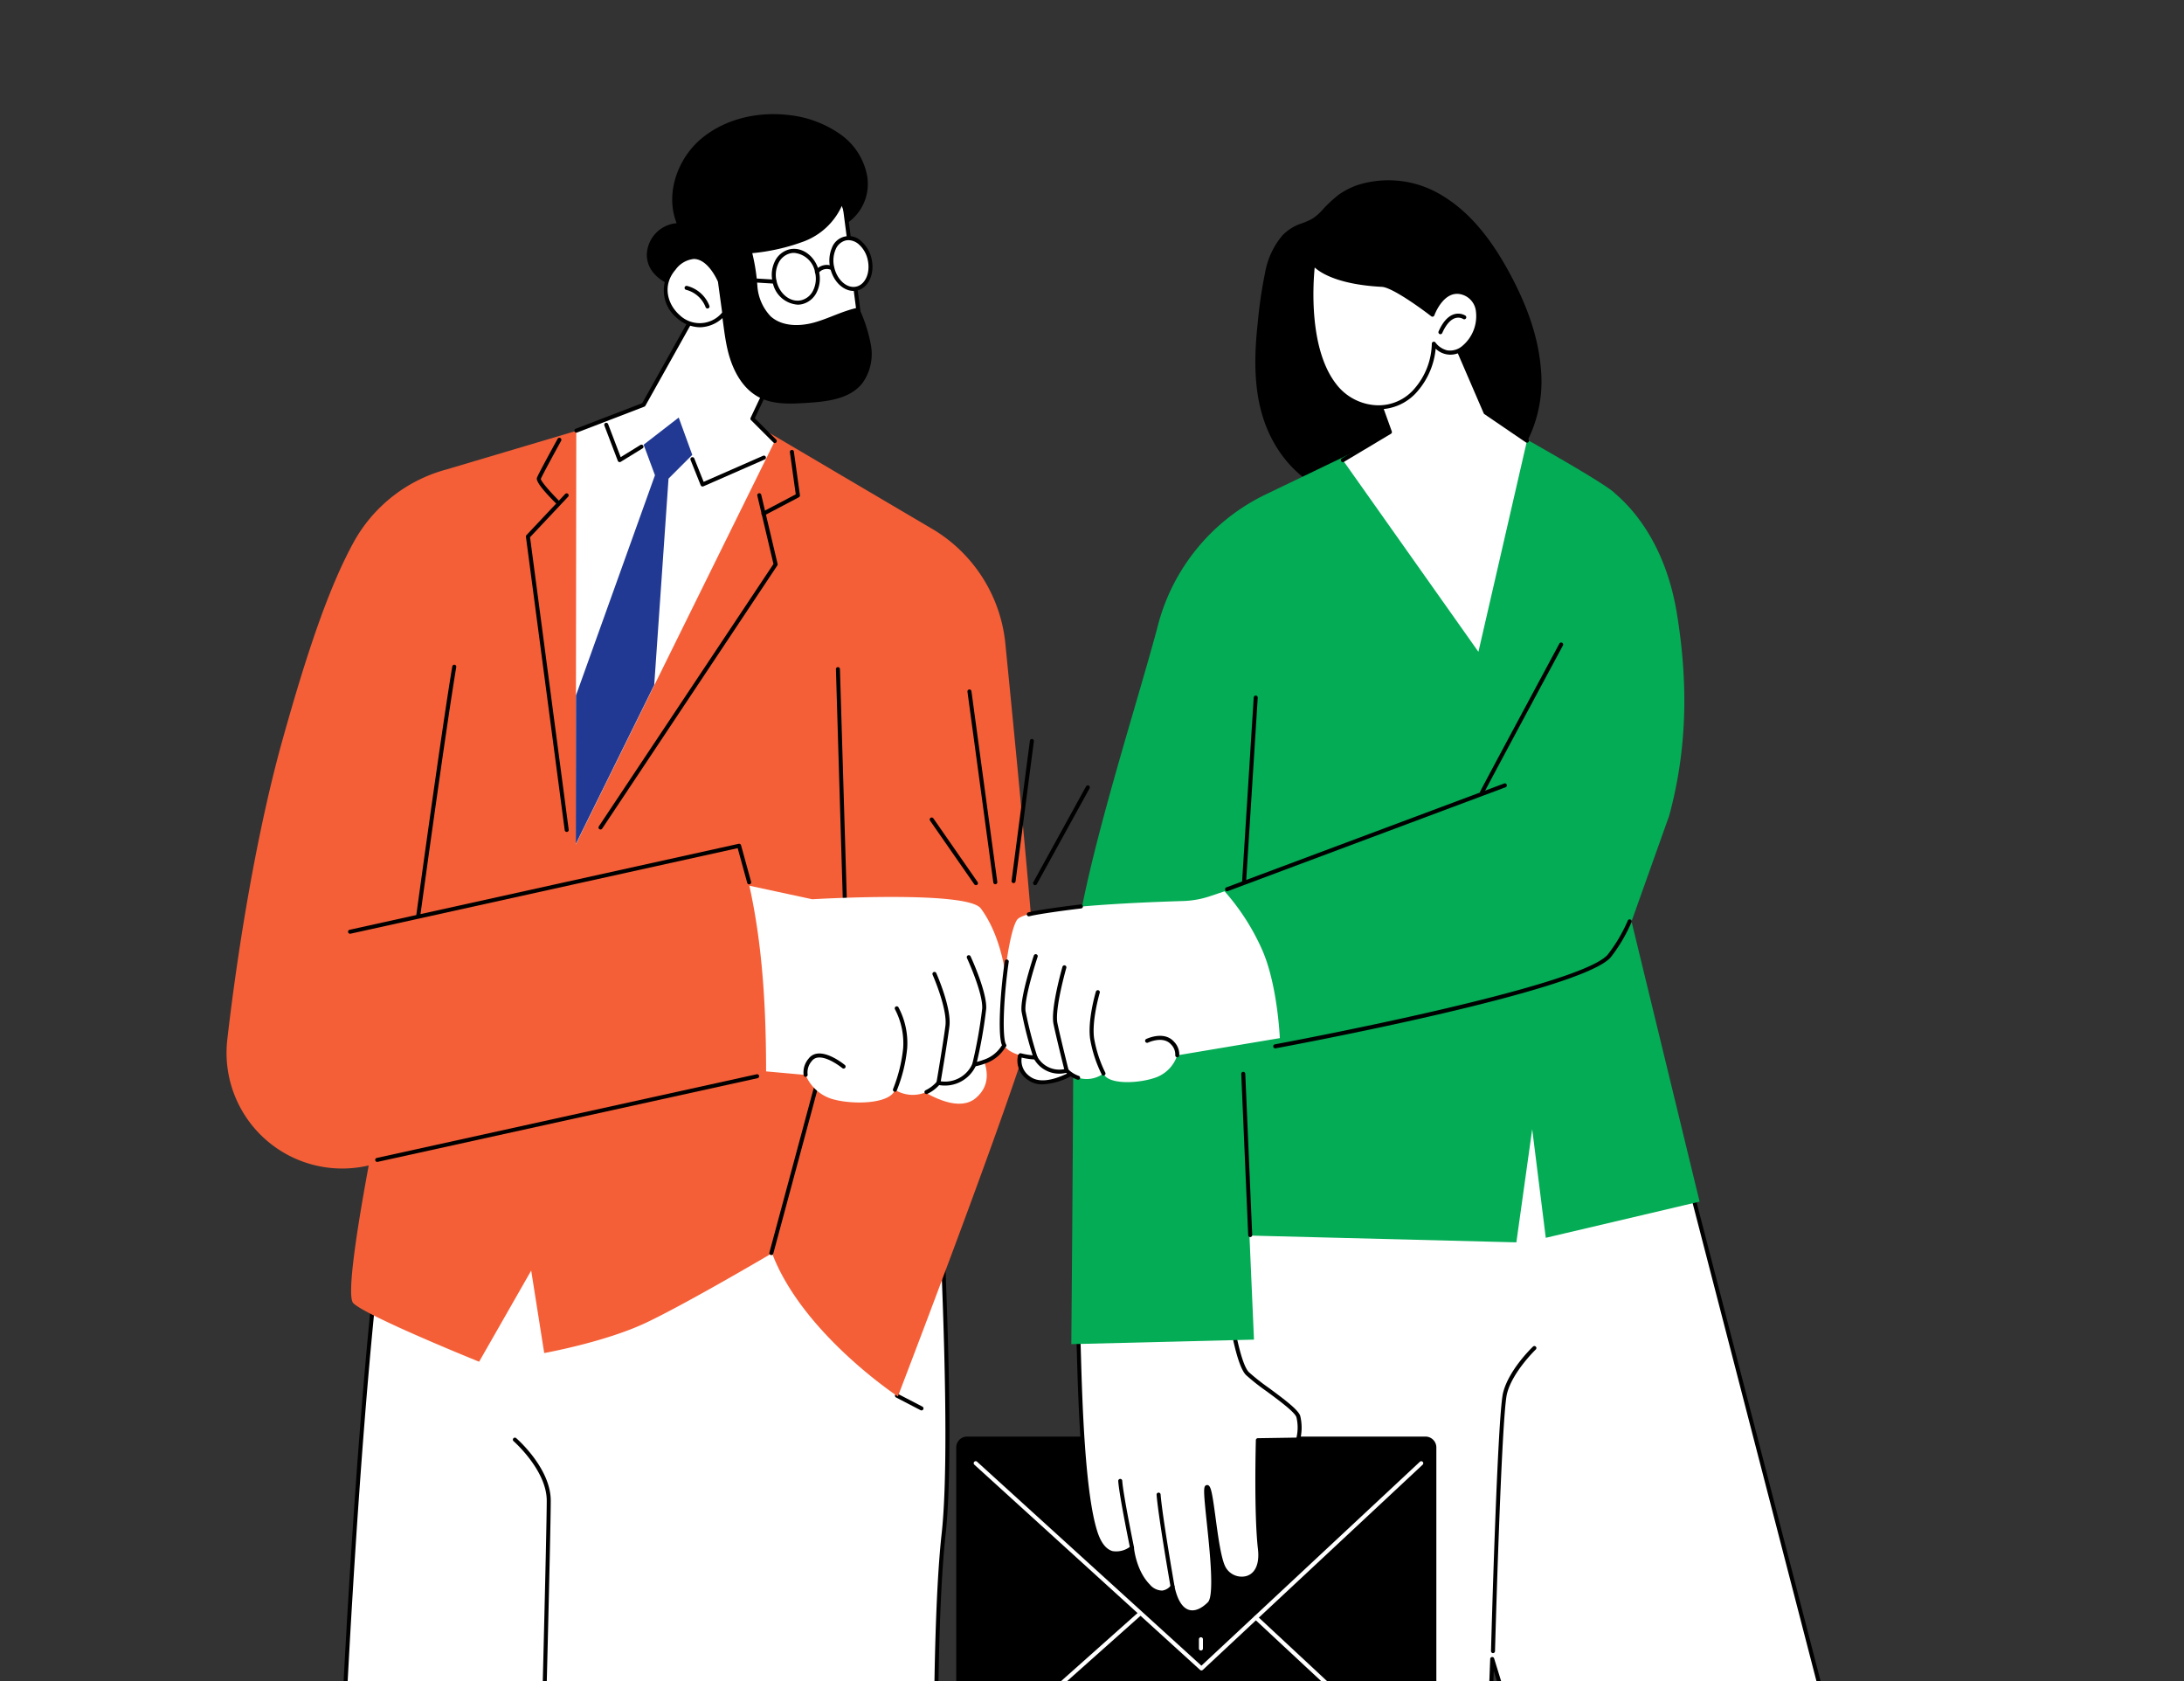<svg xmlns="http://www.w3.org/2000/svg" xmlns:xlink="http://www.w3.org/1999/xlink" width="416" height="320.235" viewBox="0 0 416 320.235"><rect x="0" y="0" width="416" height="320.235" fill="#333333" stroke="none"/><defs><clipPath id="clip-path"><path id="Trac&#xE9;_1511" data-name="Trac&#xE9; 1511" d="M6.46,0H409.54C413.108,0,416,13.034,416,29.112V291.123c0,16.078-2.892,29.112-6.46,29.112H6.46C2.892,320.235,0,307.2,0,291.123V29.112C0,13.034,2.892,0,6.46,0Z" transform="translate(948 2676.765)" fill="#c0ead5"></path></clipPath></defs><g id="Groupe_de_masques_44" data-name="Groupe de masques 44" transform="translate(-948 -2676.765)" clip-path="url(#clip-path)"><g id="Groupe_37" data-name="Groupe 37" transform="translate(243.938 1684.19)"><g id="Groupe_70" data-name="Groupe 70" transform="translate(747.207 1014.31)"><g id="Groupe_34" data-name="Groupe 34" transform="translate(0 0)"><g id="Groupe_36" data-name="Groupe 36" transform="translate(0 0)"><path id="Trac&#xE9;_166" data-name="Trac&#xE9; 166" d="M275.056,325.2a.383.383,0,0,1-.383-.38l-.146-23.852H234.561a.383.383,0,0,1,0-.765h40.347a.382.382,0,0,1,.383.38l.149,24.233a.383.383,0,0,1-.38.385Z" transform="translate(-221.206 -185.491)"></path><path id="Trac&#xE9;_222" data-name="Trac&#xE9; 222" d="M371.876,509.969c0,1.293,1.9,38.684.175,54.2s-1.467,46.022-1.467,46.022H257.268s4.309-102.8,12.064-128.223,102.545,28.006,102.545,28.006" transform="translate(-235.461 -293.72)" fill="#fff"></path><path id="Trac&#xE9;_223" data-name="Trac&#xE9; 223" d="M256.651,609.933h-.016a.383.383,0,0,1-.366-.4c.043-1.028,4.4-103.143,12.08-128.319a9.04,9.04,0,0,1,5.615-5.912c9.171-3.671,28.374.891,57.077,13.559,21.324,9.411,40.219,20.031,40.407,20.137a.382.382,0,0,1,.195.333c0,.161.034.976.085,2.208,1.055,25.557,1.084,43.061.087,52.029-1.7,15.311-1.467,45.672-1.464,45.977a.383.383,0,0,1-.38.386h0a.383.383,0,0,1-.383-.379c0-.306-.237-30.713,1.469-46.069.992-8.929.961-26.395-.091-51.913-.041-.98-.069-1.664-.08-2.013-4.219-2.354-75.709-41.926-96.634-33.546a8.307,8.307,0,0,0-5.167,5.425c-7.653,25.084-12,127.1-12.048,128.128a.383.383,0,0,1-.382.367" transform="translate(-234.844 -293.083)"></path><path id="Trac&#xE9;_224" data-name="Trac&#xE9; 224" d="M538.524,640.907a.383.383,0,0,1-.176-.043l-4.655-2.417a.383.383,0,1,1,.353-.679l4.655,2.417a.383.383,0,0,1-.177.722" transform="translate(-406.146 -394.023)"></path><path id="Trac&#xE9;_225" data-name="Trac&#xE9; 225" d="M348.652,722.681h-.01a.383.383,0,0,1-.372-.393c.012-.445,1.165-44.509,1.165-50.467,0-5.784-6.268-11.289-6.331-11.344a.383.383,0,0,1,.5-.579c.269.234,6.595,5.786,6.595,11.922,0,5.969-1.153,50.043-1.165,50.487a.383.383,0,0,1-.382.373" transform="translate(-288.439 -407.746)"></path><path id="Trac&#xE9;_226" data-name="Trac&#xE9; 226" d="M334.652,171.476l-33.769-19.9-22.954-2.019L242.18,160.183a28.675,28.675,0,0,0-17.749,13.975c-4.807,8.822-8.936,21.271-13.482,37.515-4.758,17-8.439,38.934-10.524,57.137A22.032,22.032,0,0,0,227,292.822l.362-.078c-2.212,11.939-4.249,24.907-2.939,26.217,2.48,2.48,23.971,11.159,23.971,11.159l9.919-17.358,2.48,15.705s11.572-2.067,19.425-5.786,23.971-13.226,23.971-13.226c5.786,15.292,23.971,27.278,23.971,27.278s26.038-67.781,26.451-74.394c.3-4.786-3.733-46.389-5.983-69a28.672,28.672,0,0,0-13.977-21.865" transform="translate(-200.278 -92.51)" fill="#f45f37"></path><path id="Trac&#xE9;_227" data-name="Trac&#xE9; 227" d="M471.224,387.8a.4.4,0,0,1-.1-.013.383.383,0,0,1-.27-.469l14.393-53.407-1.722-57.679a.383.383,0,1,1,.765-.023l1.723,57.735a.37.37,0,0,1-.013.111l-14.408,53.462a.383.383,0,0,1-.369.283" transform="translate(-367.446 -170.499)"></path><path id="Trac&#xE9;_228" data-name="Trac&#xE9; 228" d="M274.667,495.223a.383.383,0,0,1-.082-.756l72.384-15.942a.383.383,0,0,1,.164.747l-72.384,15.942a.406.406,0,0,1-.083.009" transform="translate(-245.966 -295.666)"></path><path id="Trac&#xE9;_229" data-name="Trac&#xE9; 229" d="M261.154,380.8a.383.383,0,0,1-.082-.756l74.108-16.372a.383.383,0,0,1,.452.272l1.919,6.986a.383.383,0,0,1-.738.2L334.99,364.5l-73.752,16.294a.412.412,0,0,1-.083.009" transform="translate(-237.624 -224.701)"></path><path id="Trac&#xE9;_230" data-name="Trac&#xE9; 230" d="M295.129,322.609a.4.4,0,0,1-.052,0,.383.383,0,0,1-.327-.431c.049-.356,4.895-35.764,6.852-47.358a.383.383,0,1,1,.755.127c-1.955,11.583-6.8,46.979-6.849,47.335a.382.382,0,0,1-.378.331" transform="translate(-258.598 -169.623)"></path><path id="Trac&#xE9;_231" data-name="Trac&#xE9; 231" d="M358.778,173.818a.382.382,0,0,1-.271-.112c-2.562-2.562-3.759-4.17-3.556-4.778.235-.705,3.574-6.764,3.953-7.452a.383.383,0,0,1,.67.37c-1.449,2.627-3.648,6.679-3.886,7.292.085.5,1.795,2.463,3.359,4.028a.383.383,0,0,1-.271.653" transform="translate(-295.827 -99.649)"></path><path id="Trac&#xE9;_232" data-name="Trac&#xE9; 232" d="M357.275,253.526a.383.383,0,0,1-.379-.333l-7.388-55.876a.383.383,0,0,1,.1-.313l7.388-7.85a.383.383,0,0,1,.557.525L350.29,197.4l7.365,55.7a.383.383,0,0,1-.329.429.374.374,0,0,1-.051,0" transform="translate(-292.476 -116.82)"></path><path id="Trac&#xE9;_233" data-name="Trac&#xE9; 233" d="M467.275,179.852a.383.383,0,0,1-.179-.721l6.334-3.338-1.118-8.046a.383.383,0,0,1,.758-.105l1.154,8.312a.384.384,0,0,1-.2.391l-6.572,3.463a.383.383,0,0,1-.178.044" transform="translate(-365.002 -103.377)"></path><path id="Trac&#xE9;_234" data-name="Trac&#xE9; 234" d="M386.092,253.064a.383.383,0,0,1-.318-.595L419.036,202.5l-3.07-12.993a.383.383,0,1,1,.745-.176l3.108,13.154a.383.383,0,0,1-.054.3l-33.355,50.11a.381.381,0,0,1-.319.171" transform="translate(-314.854 -116.819)"></path><path id="Trac&#xE9;_235" data-name="Trac&#xE9; 235" d="M559.59,363.478a.381.381,0,0,1-.314-.164l-8.414-12.108a.383.383,0,1,1,.628-.437l8.414,12.109a.382.382,0,0,1-.314.6" transform="translate(-416.841 -216.629)"></path><path id="Trac&#xE9;_236" data-name="Trac&#xE9; 236" d="M574.873,323.87a.383.383,0,0,1-.378-.331l-4.925-36.325a.382.382,0,1,1,.758-.1l4.925,36.325a.383.383,0,0,1-.328.431.4.4,0,0,1-.052,0" transform="translate(-428.437 -177.206)"></path><path id="Trac&#xE9;_237" data-name="Trac&#xE9; 237" d="M591.939,338.895a.374.374,0,0,1-.05,0,.382.382,0,0,1-.33-.429l3.489-26.68a.379.379,0,0,1,.429-.329.383.383,0,0,1,.33.429l-3.489,26.68a.383.383,0,0,1-.379.333" transform="translate(-442.023 -192.444)"></path><path id="Trac&#xE9;_238" data-name="Trac&#xE9; 238" d="M602.664,353.545a.383.383,0,0,1-.335-.567l10.056-18.265a.383.383,0,0,1,.67.369L603,353.347a.383.383,0,0,1-.336.2" transform="translate(-448.654 -206.691)"></path><path id="Trac&#xE9;_239" data-name="Trac&#xE9; 239" d="M537.6,454.12s9.223,8.647,3.171,13.835-20.465-9.512-20.465-9.512Z" transform="translate(-398.015 -280.59)" fill="#fff"></path><path id="Trac&#xE9;_240" data-name="Trac&#xE9; 240" d="M505.015,388.947c-2.59-3.5-32.106-1.752-32.106-1.752l-11.98-2.578c.638,2.884,1.156,5.795,1.573,8.719.552,3.874.93,7.771,1.18,11.676s.373,7.843.416,11.768q.017,1.6.018,3.2l7.526.676a7.993,7.993,0,0,0,4.952,4.553c3.742,1.153,11.122,1.056,12.072-1.712a6.478,6.478,0,0,0,8.3-1.3,6.124,6.124,0,0,0,6.829-3.514s4.053-.616,5.531-3.368,1.937-17.931-4.31-26.367" transform="translate(-361.339 -237.665)" fill="#fff"></path><path id="Trac&#xE9;_241" data-name="Trac&#xE9; 241" d="M548.552,473.223a.382.382,0,0,1-.161-.73,6.618,6.618,0,0,0,2.145-1.643.385.385,0,0,1,.373-.119,5.7,5.7,0,0,0,6.4-3.306.384.384,0,0,1,.288-.214,10.126,10.126,0,0,0,1.824-.509,6.382,6.382,0,0,0,3.427-2.662.383.383,0,0,1,.674.362,7.124,7.124,0,0,1-3.83,3.016,11.316,11.316,0,0,1-1.779.513,6.5,6.5,0,0,1-6.946,3.586,7.27,7.27,0,0,1-2.251,1.669.373.373,0,0,1-.16.036" transform="translate(-415.224 -286.591)"></path><path id="Trac&#xE9;_242" data-name="Trac&#xE9; 242" d="M488.246,472.611a.381.381,0,0,1-.371-.291,4,4,0,0,1,.939-3.18,2.406,2.406,0,0,1,1.7-.96c2.24-.258,5.1,2.087,5.217,2.187a.383.383,0,0,1-.488.59c-.027-.023-2.728-2.238-4.642-2.016a1.645,1.645,0,0,0-1.179.664,3.275,3.275,0,0,0-.8,2.539.384.384,0,0,1-.286.458.413.413,0,0,1-.088.01" transform="translate(-377.938 -289.257)"></path><path id="Trac&#xE9;_243" data-name="Trac&#xE9; 243" d="M532.8,460.935a.383.383,0,0,1-.351-.534,28.824,28.824,0,0,0,1.92-7.778,13.908,13.908,0,0,0-1.563-7.405.383.383,0,0,1,.661-.385,14.474,14.474,0,0,1,1.663,7.858,29.037,29.037,0,0,1-1.98,8.013.383.383,0,0,1-.352.232" transform="translate(-405.482 -274.736)"></path><path id="Trac&#xE9;_244" data-name="Trac&#xE9; 244" d="M553.268,449.094a.368.368,0,0,1-.065-.006.382.382,0,0,1-.313-.441c.013-.074,1.277-7.466,1.707-10.812.417-3.247-2.406-9.666-2.435-9.73a.383.383,0,1,1,.7-.31c.121.271,2.939,6.679,2.494,10.138-.432,3.362-1.7,10.769-1.711,10.843a.383.383,0,0,1-.377.318" transform="translate(-417.663 -264.188)"></path><path id="Trac&#xE9;_245" data-name="Trac&#xE9; 245" d="M570.67,440.436a.41.41,0,0,1-.088-.01.383.383,0,0,1-.286-.46,90.472,90.472,0,0,0,1.891-10.6c.134-3.015-2.867-9.516-2.9-9.581a.383.383,0,1,1,.694-.322c.127.274,3.11,6.736,2.968,9.937a88.958,88.958,0,0,1-1.91,10.745.383.383,0,0,1-.372.3" transform="translate(-428.244 -259.041)"></path><path id="Trac&#xE9;_246" data-name="Trac&#xE9; 246" d="M374.477,116.053l12.823-4.932,10.936-19.539,15.287-1.258,1.785,8.072-7.283,15.369,4.264,4.261-37.916,76.841Z" transform="translate(-307.852 -55.762)" fill="#fff"></path><path id="Trac&#xE9;_247" data-name="Trac&#xE9; 247" d="M392.039,162.918l4.524-4.524-2.585-7.109-6.678,5.17,2.154,5.817L374.411,204.21l-.037,28.292,14.941-30.281Z" transform="translate(-307.846 -93.497)" fill="#213993"></path><path id="Trac&#xE9;_248" data-name="Trac&#xE9; 248" d="M433.819,176.05a.382.382,0,0,1-.355-.241L431.538,171a.383.383,0,1,1,.711-.284l1.779,4.447,11.351-4.976a.383.383,0,0,1,.307.7l-11.714,5.135a.382.382,0,0,1-.153.032" transform="translate(-343.145 -105.13)"></path><path id="Trac&#xE9;_249" data-name="Trac&#xE9; 249" d="M391.477,161.3a.39.39,0,0,1-.123-.02.383.383,0,0,1-.235-.226l-2.567-6.739a.383.383,0,0,1,.715-.273l2.4,6.308,3.779-2.326a.383.383,0,0,1,.4.652l-4.172,2.568a.382.382,0,0,1-.2.057" transform="translate(-316.586 -95.024)"></path><path id="Trac&#xE9;_250" data-name="Trac&#xE9; 250" d="M411.839,117.791a.382.382,0,0,1-.271-.112l-4.264-4.261a.381.381,0,0,1-.075-.434l7.227-15.251-1.684-7.617L398.02,91.329,387.184,110.69a.383.383,0,0,1-.2.171l-12.823,4.931a.383.383,0,0,1-.275-.714l12.694-4.882,10.868-19.418a.382.382,0,0,1,.3-.194l15.288-1.259a.385.385,0,0,1,.4.3l1.785,8.071a.383.383,0,0,1-.028.246l-7.167,15.126,4.073,4.071a.382.382,0,0,1-.271.653" transform="translate(-307.401 -55.145)"></path><path id="Trac&#xE9;_251" data-name="Trac&#xE9; 251" d="M473.53,35.875,477.3,64.781s-18.523,6.761-19.876.83-4.674-21.036-4.674-21.036Z" transform="translate(-356.271 -22.148)" fill="#fff"></path><path id="Trac&#xE9;_252" data-name="Trac&#xE9; 252" d="M461.836,67.81A8.228,8.228,0,0,1,458,67.074a2.969,2.969,0,0,1-1.568-2c-1.338-5.865-4.641-20.888-4.675-21.04a.382.382,0,0,1,.226-.435l20.782-8.7a.383.383,0,0,1,.527.3l3.769,28.906a.382.382,0,0,1-.248.409c-.456.166-9.09,3.287-14.977,3.287m-9.263-23.623c.482,2.193,3.375,15.33,4.605,20.721a2.207,2.207,0,0,0,1.187,1.494c4.038,2.2,15.893-1.795,17.9-2.5L472.6,35.8Z" transform="translate(-355.654 -21.531)"></path><path id="Trac&#xE9;_253" data-name="Trac&#xE9; 253" d="M409.814,26.756a6.2,6.2,0,0,1,5.683-5.981c-2.235-5.576.139-12.332,4.766-16.162s10.963-5.177,16.92-4.4a20.934,20.934,0,0,1,9.378,3.549,12.47,12.47,0,0,1,5.247,8.185,9.044,9.044,0,0,1-3.7,8.718l-1.161-3.179a12.935,12.935,0,0,1-7.2,6.748,38.4,38.4,0,0,1-9.85,2.247,36.992,36.992,0,0,1,.975,6.287,9.311,9.311,0,0,0,2.5,5.719c2.183,1.992,5.558,1.98,8.4,1.178s5.492-2.264,8.394-2.826a28.126,28.126,0,0,1,2.344,7.246,9.484,9.484,0,0,1-1.7,7.232C448.377,54.3,444.07,54.76,440.225,55c-3.051.19-6.274.347-8.994-1.049-3.393-1.742-5.238-5.537-6.079-9.258s-.916-7.6-1.956-11.266l-5.2-.2a8.936,8.936,0,0,1-3.885-.776c-2.341-1.084-4.291-2.9-4.3-5.693" transform="translate(-329.751 0)"></path><path id="Trac&#xE9;_254" data-name="Trac&#xE9; 254" d="M429.5,75.715s-3.449-8.482-8.73-2.454,3.685,15.122,9.56,8.549Z" transform="translate(-335.515 -43.893)" fill="#fff"></path><path id="Trac&#xE9;_255" data-name="Trac&#xE9; 255" d="M425.1,83.868a6.709,6.709,0,0,1-4.4-1.759,6.79,6.79,0,0,1-.826-9.718c1.531-1.747,3.083-2.5,4.619-2.245,2.97.5,4.682,4.631,4.753,4.806a.365.365,0,0,1,.025.093l.83,6.095a.383.383,0,0,1-.094.307,6.532,6.532,0,0,1-4.911,2.422m-1.183-13.006a4.879,4.879,0,0,0-3.463,2.033c-2.582,2.947-1.573,6.578.758,8.64a5.528,5.528,0,0,0,8.111-.47l-.8-5.867c-.184-.424-1.751-3.9-4.155-4.3a2.674,2.674,0,0,0-.452-.038" transform="translate(-334.911 -43.275)"></path><path id="Trac&#xE9;_256" data-name="Trac&#xE9; 256" d="M432.968,89.8a.383.383,0,0,1-.359-.248,5.41,5.41,0,0,0-3.71-3.308.383.383,0,1,1,.185-.743,6.187,6.187,0,0,1,4.242,3.782.383.383,0,0,1-.358.517" transform="translate(-341.349 -52.777)"></path><path id="Trac&#xE9;_257" data-name="Trac&#xE9; 257" d="M476.967,77.683a5.212,5.212,0,0,1-4.747-4.295,5.859,5.859,0,0,1,.422-3.957,4.181,4.181,0,0,1,2.782-2.279c2.431-.561,4.952,1.32,5.617,4.2a5.858,5.858,0,0,1-.422,3.956,4.18,4.18,0,0,1-2.782,2.28,3.882,3.882,0,0,1-.87.1m-.668-9.865a3.1,3.1,0,0,0-.7.08,3.429,3.429,0,0,0-2.271,1.878,5.1,5.1,0,0,0-.359,3.439c.571,2.465,2.678,4.091,4.7,3.622a3.428,3.428,0,0,0,2.271-1.878,5.094,5.094,0,0,0,.359-3.439,4.452,4.452,0,0,0-4-3.7" transform="translate(-368.194 -41.396)"></path><path id="Trac&#xE9;_258" data-name="Trac&#xE9; 258" d="M509.039,65.746c.608,2.631-.489,5.131-2.453,5.585s-4.048-1.31-4.656-3.941.489-5.132,2.452-5.585,4.048,1.31,4.656,3.941" transform="translate(-386.547 -38.112)" fill="#fff"></path><path id="Trac&#xE9;_259" data-name="Trac&#xE9; 259" d="M505.35,71.164c-1.939,0-3.827-1.782-4.411-4.308a6.183,6.183,0,0,1,.285-3.849,3.42,3.42,0,0,1,5.624-1.3,6.181,6.181,0,0,1,1.946,3.333c.655,2.832-.574,5.543-2.739,6.045a3.151,3.151,0,0,1-.7.08m-.959-9.668a2.383,2.383,0,0,0-.54.062,2.865,2.865,0,0,0-1.927,1.757,5.412,5.412,0,0,0-.24,3.369c.56,2.421,2.442,4.063,4.2,3.654s2.726-2.706,2.166-5.126a5.413,5.413,0,0,0-1.695-2.921,3.062,3.062,0,0,0-1.962-.794" transform="translate(-385.928 -37.492)"></path><path id="Trac&#xE9;_260" data-name="Trac&#xE9; 260" d="M493.946,76.7a.383.383,0,0,1-.3-.626,2.714,2.714,0,0,1,3.43-.766.383.383,0,0,1-.389.659,2,2,0,0,0-2.452.595.382.382,0,0,1-.3.139" transform="translate(-381.48 -46.277)"></path><path id="Trac&#xE9;_261" data-name="Trac&#xE9; 261" d="M455.995,82.11h-.024l-10.443-.644a.383.383,0,0,1-.359-.406.39.39,0,0,1,.406-.359l10.442.644a.383.383,0,0,1-.023.765" transform="translate(-351.583 -49.821)"></path><path id="Trac&#xE9;_262" data-name="Trac&#xE9; 262" d="M673.892,505.828V616.535h59.3l.862-22.381,6.894,22.381H801L766.958,485.147H714.824Z" transform="translate(-493.047 -299.92)" fill="#fff"></path><path id="Trac&#xE9;_263" data-name="Trac&#xE9; 263" d="M800.378,616.3a.383.383,0,0,1-.37-.287l-33.963-131.1H714.3l-40.64,20.534V615.917a.383.383,0,1,1-.765,0V505.211a.383.383,0,0,1,.21-.342l40.932-20.681a.387.387,0,0,1,.173-.041H766.34a.383.383,0,0,1,.371.287l34.038,131.388a.382.382,0,0,1-.371.479" transform="translate(-492.429 -299.302)"></path><path id="Trac&#xE9;_264" data-name="Trac&#xE9; 264" d="M836.017,792.173a.382.382,0,0,1-.365-.27L829.42,771.67l-.776,20.135a.367.367,0,0,1-.4.368.382.382,0,0,1-.367-.4l.862-22.38a.383.383,0,0,1,.748-.1l6.894,22.38a.382.382,0,0,1-.366.5" transform="translate(-588.036 -475.175)"></path><path id="Trac&#xE9;_265" data-name="Trac&#xE9; 265" d="M830.916,672.708h-.011a.383.383,0,0,1-.372-.393c.05-1.831,1.229-44.9,2.3-49.2,1.092-4.366,5.521-8.622,5.709-8.8a.383.383,0,0,1,.528.554c-.044.043-4.457,4.284-5.494,8.433-1.055,4.219-2.27,48.584-2.282,49.032a.383.383,0,0,1-.382.372" transform="translate(-589.676 -379.598)"></path><path id="Trac&#xE9;_266" data-name="Trac&#xE9; 266" d="M767.585,68.977c-.5-6.884-3.18-13.451-6.522-19.419-2.994-5.346-6.847-10.47-12.159-13.694a19.5,19.5,0,0,0-16.241-2.081,14.358,14.358,0,0,0-3.606,1.849,24.386,24.386,0,0,0-3.231,3.038,9.314,9.314,0,0,1-1.847,1.56,13.834,13.834,0,0,1-2.272.964,8.809,8.809,0,0,0-3.362,2.183,15.025,15.025,0,0,0-3.309,7.119,86.872,86.872,0,0,0-1.4,9.576c-.739,6.791-.846,13.982,1.895,20.375,2.17,5.064,6.142,9.624,11.385,11.591a14.638,14.638,0,0,0,1.656.5c5.422,3.26,12.129,2.618,18.1,1.583A34.785,34.785,0,0,0,756.6,91.3a18.627,18.627,0,0,0,6.436-5.528,25.123,25.123,0,0,0,4.553-16.794" transform="translate(-517.217 -20.277)"></path><path id="Trac&#xE9;_267" data-name="Trac&#xE9; 267" d="M653.534,724.395h-87.3a2.076,2.076,0,0,1-2.076-2.076v-60.94a2.076,2.076,0,0,1,2.076-2.076h87.3a2.076,2.076,0,0,1,2.076,2.076v60.94a2.076,2.076,0,0,1-2.076,2.076" transform="translate(-425.164 -407.436)"></path><path id="Trac&#xE9;_268" data-name="Trac&#xE9; 268" d="M616.237,711.4a.383.383,0,0,1-.258-.1l-43-39.089a.383.383,0,0,1,.515-.567l42.737,38.852,41.623-38.849a.383.383,0,0,1,.522.56L616.5,711.293a.381.381,0,0,1-.261.1" transform="translate(-430.535 -414.992)" fill="#fff"></path><path id="Trac&#xE9;_269" data-name="Trac&#xE9; 269" d="M685.319,761.682a.383.383,0,0,1-.383-.383v-1.78a.383.383,0,0,1,.765,0v1.78a.383.383,0,0,1-.383.383" transform="translate(-499.714 -469.07)" fill="#fff"></path><path id="Trac&#xE9;_270" data-name="Trac&#xE9; 270" d="M570.028,776.135a.383.383,0,0,1-.255-.669l32.419-28.859a.383.383,0,1,1,.509.572l-32.419,28.859a.38.38,0,0,1-.254.1" transform="translate(-428.504 -461.274)" fill="#fff"></path><path id="Trac&#xE9;_271" data-name="Trac&#xE9; 271" d="M744.169,778.384a.381.381,0,0,1-.261-.1l-31.274-29.113a.383.383,0,1,1,.521-.56l31.274,29.113a.382.382,0,0,1-.261.663" transform="translate(-516.779 -462.507)" fill="#fff"></path><path id="Trac&#xE9;_272" data-name="Trac&#xE9; 272" d="M653.5,584.2s1.368,9.592,3.25,11.508,9.073,6.378,9.7,8.177a9.246,9.246,0,0,1-.039,4.4l-7.661.119s-.4,13.826.4,20.708-5.376,6.79-6.971,3.476-2.158-15.328-3.114-15.258,2.691,19.952.436,22.207c-2.6,2.6-5.8,2.564-7.006-3.248,0,0-1.841,2.652-4.593-.135s-3.133-7.257-3.133-7.257-4.721,3.915-6.941-2.941c-2.964-9.154-3.056-34.559-3.3-37.649a107.368,107.368,0,0,1,0-12.565Z" transform="translate(-462.304 -355.847)" fill="#fff"></path><path id="Trac&#xE9;_273" data-name="Trac&#xE9; 273" d="M645.657,640.954a2.978,2.978,0,0,1-.856-.124c-1.016-.3-2.351-1.32-3.135-4.382a2.984,2.984,0,0,1-1.67.733,3.8,3.8,0,0,1-2.983-1.378,13.025,13.025,0,0,1-3.159-6.852,4.637,4.637,0,0,1-3.622.684c-1.487-.432-2.625-1.838-3.383-4.18-2.412-7.45-2.926-25.237-3.172-33.785-.056-1.956-.1-3.369-.143-3.952a108.553,108.553,0,0,1,0-12.619.382.382,0,0,1,.489-.343L653,583.214a.383.383,0,0,1,.272.313c.376,2.634,1.673,9.8,3.144,11.294a40.239,40.239,0,0,0,3.819,3.013c3.247,2.395,5.576,4.177,5.969,5.307a9.518,9.518,0,0,1-.03,4.618.383.383,0,0,1-.365.288l-7.294.113c-.055,2.236-.305,14.134.4,20.288.359,3.118-.677,5.342-2.771,5.947a4.291,4.291,0,0,1-4.926-2.262c-.859-1.783-1.407-5.859-1.891-9.454-.192-1.425-.412-3.06-.626-4.21.081,1.258.275,3.1.466,4.908.854,8.1,1.4,14.4-.012,15.81a5.158,5.158,0,0,1-3.5,1.767m-3.779-5.667a.412.412,0,0,1,.077.008.383.383,0,0,1,.3.3c.533,2.566,1.49,4.125,2.767,4.506,1.065.318,2.34-.2,3.594-1.451s.377-9.643-.208-15.189c-.549-5.2-.642-6.561-.307-6.961a.463.463,0,0,1,.321-.168c.747-.07.967,1.055,1.666,6.249.453,3.364,1.016,7.55,1.822,9.225a3.51,3.51,0,0,0,4.023,1.859c1.73-.5,2.54-2.368,2.223-5.125-.786-6.83-.4-20.625-.4-20.763a.383.383,0,0,1,.377-.372l7.359-.114a8.339,8.339,0,0,0-.014-3.895c-.346-.993-3.315-3.183-5.7-4.942a40.313,40.313,0,0,1-3.911-3.092c-1.8-1.829-3.087-9.926-3.32-11.477l-28.277-8.255a104.815,104.815,0,0,0,.026,12.033c.047.6.088,2.023.145,3.989.246,8.513.758,26.225,3.136,33.571.674,2.083,1.638,3.321,2.865,3.68a4.347,4.347,0,0,0,3.468-.916.383.383,0,0,1,.625.263c0,.043.4,4.367,3.024,7.02a3.111,3.111,0,0,0,2.366,1.155,2.5,2.5,0,0,0,1.642-.97.383.383,0,0,1,.313-.163" transform="translate(-461.689 -355.23)"></path><path id="Trac&#xE9;_274" data-name="Trac&#xE9; 274" d="M667.5,705.683s-2.338-13.345-2.66-17.533Z" transform="translate(-487.298 -425.245)" fill="#fff"></path><path id="Trac&#xE9;_275" data-name="Trac&#xE9; 275" d="M666.88,705.448a.383.383,0,0,1-.377-.316c-.023-.134-2.345-13.411-2.665-17.57a.383.383,0,0,1,.763-.059c.317,4.122,2.632,17.363,2.655,17.5a.383.383,0,0,1-.311.443.4.4,0,0,1-.066.006" transform="translate(-486.681 -424.628)"></path><path id="Trac&#xE9;_276" data-name="Trac&#xE9; 276" d="M647.974,694.129s-2.086-10.145-2.247-12.722Z" transform="translate(-475.49 -421.082)" fill="#fff"></path><path id="Trac&#xE9;_277" data-name="Trac&#xE9; 277" d="M647.356,693.895a.383.383,0,0,1-.375-.306c-.085-.415-2.093-10.2-2.254-12.775a.383.383,0,1,1,.764-.048c.158,2.521,2.219,12.568,2.24,12.669a.383.383,0,0,1-.3.452.41.41,0,0,1-.077.008" transform="translate(-474.873 -420.465)"></path><path id="Trac&#xE9;_278" data-name="Trac&#xE9; 278" d="M735.7,227.63c3.368-12.427,3.675-24.912,1.464-38.454-2.115-12.956-8.18-19.833-11.783-22.89-1.747-2.024-23.89-14.239-23.89-14.239l-19.684,3.37L659.1,166.345a38.436,38.436,0,0,0-20.886,25.423c-4.534,17.063-15.988,51.659-15.988,66.112,0,23.266-.415,70.42-.415,70.42l34.792-.862-.862-19.82,50.842,1.293,3.016-21.543,2.585,20.681,29.3-6.894-12.967-53.361Z" transform="translate(-460.896 -94.037)" fill="#03ac55"></path><path id="Trac&#xE9;_279" data-name="Trac&#xE9; 279" d="M706.839,325.648h-.024a.382.382,0,0,1-.358-.406l2.213-35.019a.383.383,0,1,1,.764.049L707.22,325.29a.383.383,0,0,1-.382.358" transform="translate(-513.011 -179.112)"></path><path id="Trac&#xE9;_280" data-name="Trac&#xE9; 280" d="M707.737,508.825a.383.383,0,0,1-.382-.366l-1.322-30.717a.383.383,0,0,1,.765-.033l1.322,30.717a.382.382,0,0,1-.366.4h-.017" transform="translate(-512.749 -294.953)"></path><path id="Trac&#xE9;_281" data-name="Trac&#xE9; 281" d="M722.687,425.92a.383.383,0,0,1-.069-.759c.579-.107,57.909-10.75,63.4-17.083a29.465,29.465,0,0,0,3.833-6.5.383.383,0,1,1,.694.324,30.183,30.183,0,0,1-3.948,6.679c-5.663,6.534-61.464,16.9-63.837,17.334a.374.374,0,0,1-.07.006" transform="translate(-522.935 -247.995)"></path><path id="Trac&#xE9;_282" data-name="Trac&#xE9; 282" d="M698.474,354.1a.382.382,0,0,1-.134-.741l52.925-19.79a.383.383,0,0,1,.268.717l-52.925,19.79a.38.38,0,0,1-.134.024" transform="translate(-507.89 -206.09)"></path><path id="Trac&#xE9;_283" data-name="Trac&#xE9; 283" d="M825.45,292.306a.383.383,0,0,1-.342-.554c.861-1.721,14.492-27.071,15.072-28.15a.383.383,0,1,1,.674.363c-.142.264-14.206,26.418-15.061,28.129a.383.383,0,0,1-.343.212" transform="translate(-586.306 -162.756)"></path><path id="Trac&#xE9;_284" data-name="Trac&#xE9; 284" d="M599.869,452.886s-7.74,6.56-2.66,10.5,17.173-7.216,17.173-7.216Z" transform="translate(-444.457 -279.825)" fill="#fff"></path><path id="Trac&#xE9;_285" data-name="Trac&#xE9; 285" d="M599.284,463.991a4.639,4.639,0,0,1-2.928-.923,4.395,4.395,0,0,1-1.874-3.461c-.081-3.685,4.334-7.47,4.522-7.629a.383.383,0,0,1,.5.584c-.044.037-4.326,3.71-4.252,7.029a3.665,3.665,0,0,0,1.578,2.872c1.6,1.236,4.169.973,7.648-.784a.383.383,0,1,1,.345.683,12.776,12.776,0,0,1-5.534,1.629" transform="translate(-443.834 -279.209)"></path><path id="Trac&#xE9;_286" data-name="Trac&#xE9; 286" d="M629.131,387.393a43.1,43.1,0,0,1,7.278,11.42c2.848,6.706,3.247,16.543,3.247,16.543l-19.539,3.28a6.707,6.707,0,0,1-3.849,4.129c-3.056,1.207-9.237,1.6-10.21-.653a5.436,5.436,0,0,1-7.028-.551,5.139,5.139,0,0,1-5.94-2.5s-4.527-.1-5.941-2.3.4-20.916,2.454-23.933c1.7-2.488,23.871-3.354,31.592-3.581a17.939,17.939,0,0,0,5.184-.926Z" transform="translate(-439.025 -239.377)" fill="#fff"></path><path id="Trac&#xE9;_287" data-name="Trac&#xE9; 287" d="M599.558,396.147a.383.383,0,0,1-.1-.752c1.031-.281,4.783-.889,9.96-1.507a.383.383,0,1,1,.091.76c-5.085.607-8.869,1.219-9.848,1.486a.384.384,0,0,1-.1.013" transform="translate(-446.735 -243.364)"></path><path id="Trac&#xE9;_288" data-name="Trac&#xE9; 288" d="M586.535,438.1a.382.382,0,0,1-.322-.176,2.982,2.982,0,0,1-.347-1.04c-.517-2.794-.027-9.93.746-15.214a.382.382,0,1,1,.757.111c-.871,5.958-1.2,12.531-.75,14.964a2.262,2.262,0,0,0,.239.767.383.383,0,0,1-.322.589" transform="translate(-438.374 -260.336)"></path><path id="Trac&#xE9;_289" data-name="Trac&#xE9; 289" d="M606.386,473.095a.381.381,0,0,1-.121-.02,6.073,6.073,0,0,1-2.162-1.3,5.51,5.51,0,0,1-6.055-2.548,13.924,13.924,0,0,1-2.724-.43.383.383,0,1,1,.2-.739,13.129,13.129,0,0,0,2.757.413.382.382,0,0,1,.324.193,4.782,4.782,0,0,0,5.492,2.325.382.382,0,0,1,.382.089,5.414,5.414,0,0,0,2.029,1.275.382.382,0,0,1-.121.745" transform="translate(-444.181 -289.184)"></path><path id="Trac&#xE9;_290" data-name="Trac&#xE9; 290" d="M664.231,463.454a.382.382,0,0,1-.378-.443,2.7,2.7,0,0,0-.822-2.02c-1.506-1.69-4.352-.339-4.381-.325a.383.383,0,0,1-.334-.689c.138-.066,3.4-1.612,5.286.5a3.423,3.423,0,0,1,1.006,2.651.383.383,0,0,1-.377.322" transform="translate(-483.138 -283.826)"></path><path id="Trac&#xE9;_291" data-name="Trac&#xE9; 291" d="M633.1,452.891a.382.382,0,0,1-.339-.205,24.432,24.432,0,0,1-2.18-6.595c-.591-3.555,1-8.96,1.07-9.188a.383.383,0,0,1,.734.219c-.016.054-1.611,5.464-1.048,8.843a24.122,24.122,0,0,0,2.1,6.366.383.383,0,0,1-.339.56" transform="translate(-466.053 -269.785)"></path><path id="Trac&#xE9;_292" data-name="Trac&#xE9; 292" d="M614.805,444.669a.383.383,0,0,1-.371-.289c-.015-.062-1.553-6.178-2.132-8.965-.6-2.87,1.614-10.606,1.708-10.934a.383.383,0,0,1,.735.212c-.023.078-2.252,7.881-1.694,10.567.576,2.771,2.11,8.872,2.125,8.934a.383.383,0,0,1-.278.465.4.4,0,0,1-.094.011" transform="translate(-454.777 -262.11)"></path><path id="Trac&#xE9;_293" data-name="Trac&#xE9; 293" d="M599.147,438.758a.384.384,0,0,1-.365-.267,74.764,74.764,0,0,1-2.294-8.878c-.327-2.677,2.231-10.348,2.34-10.673a.383.383,0,0,1,.726.244c-.026.078-2.612,7.831-2.307,10.337a76,76,0,0,0,2.265,8.74.382.382,0,0,1-.25.48.377.377,0,0,1-.116.018" transform="translate(-445.052 -258.696)"></path><path id="Trac&#xE9;_294" data-name="Trac&#xE9; 294" d="M776.853,105.642l7.076,16.392,7.9,5.381-9.25,40.213L756.756,131.12l8.96-5.355-5.969-16.58Z" transform="translate(-544.119 -65.219)" fill="#fff"></path><path id="Trac&#xE9;_295" data-name="Trac&#xE9; 295" d="M756.139,130.886a.383.383,0,0,1-.2-.711l8.689-5.194L758.769,108.7a.383.383,0,0,1,.282-.5l17.107-3.543a.382.382,0,0,1,.429.223l7.032,16.291,7.812,5.318a.383.383,0,0,1-.431.633l-7.9-5.381a.378.378,0,0,1-.136-.165l-6.953-16.106-16.37,3.39,5.82,16.165a.382.382,0,0,1-.164.458l-8.96,5.355a.381.381,0,0,1-.2.054" transform="translate(-543.502 -64.602)"></path><path id="Trac&#xE9;_296" data-name="Trac&#xE9; 296" d="M764.12,83.919s1.923-5.466,5.871-4.15c4.356,1.452,3.24,8.2-.1,10.527a3.8,3.8,0,0,1-5.511-.849,13.765,13.765,0,0,1-3.342,8.745c-4.208,4.953-11.671,4.278-15.649-.944-6.082-7.982-3.991-23.186-3.991-23.186s2.281,3.611,13.113,4.181c2.5.132,9.61,5.676,9.61,5.676" transform="translate(-534.411 -45.723)" fill="#fff"></path><path id="Trac&#xE9;_297" data-name="Trac&#xE9; 297" d="M753.18,101.325q-.138,0-.277,0a11.026,11.026,0,0,1-8.459-4.459c-6.108-8.016-4.152-22.843-4.066-23.47a.383.383,0,0,1,.7-.152c.021.032,2.377,3.454,12.81,4,2.261.119,7.849,4.251,9.418,5.444.869-2.037,3.02-4.948,6.163-3.9a4.471,4.471,0,0,1,3.047,3.831,8.094,8.094,0,0,1-3.05,7.373,4.032,4.032,0,0,1-5.38-.212,14.42,14.42,0,0,1-3.4,8.041,9.7,9.7,0,0,1-7.508,3.5m-12.136-27c-.32,3.257-1.1,15.368,4.008,22.078a10.263,10.263,0,0,0,7.871,4.158,8.961,8.961,0,0,0,7.181-3.229,13.461,13.461,0,0,0,3.251-8.48.383.383,0,0,1,.7-.233,3.936,3.936,0,0,0,2.265,1.489,3.588,3.588,0,0,0,2.711-.738,7.387,7.387,0,0,0,2.731-6.636,3.728,3.728,0,0,0-2.532-3.215c-3.551-1.185-5.371,3.863-5.389,3.914a.383.383,0,0,1-.6.175c-1.952-1.522-7.445-5.493-9.394-5.6-8.164-.43-11.569-2.573-12.806-3.688" transform="translate(-533.771 -45.106)"></path><path id="Trac&#xE9;_298" data-name="Trac&#xE9; 298" d="M804.692,103.231a.382.382,0,0,1-.349-.538c.817-1.839,1.828-2.941,3-3.277a2.671,2.671,0,0,1,2.118.281.383.383,0,0,1-.429.634,1.893,1.893,0,0,0-1.494-.175c-.927.272-1.792,1.256-2.5,2.847a.382.382,0,0,1-.35.227" transform="translate(-573.47 -61.312)"></path></g></g></g></g></g></svg>